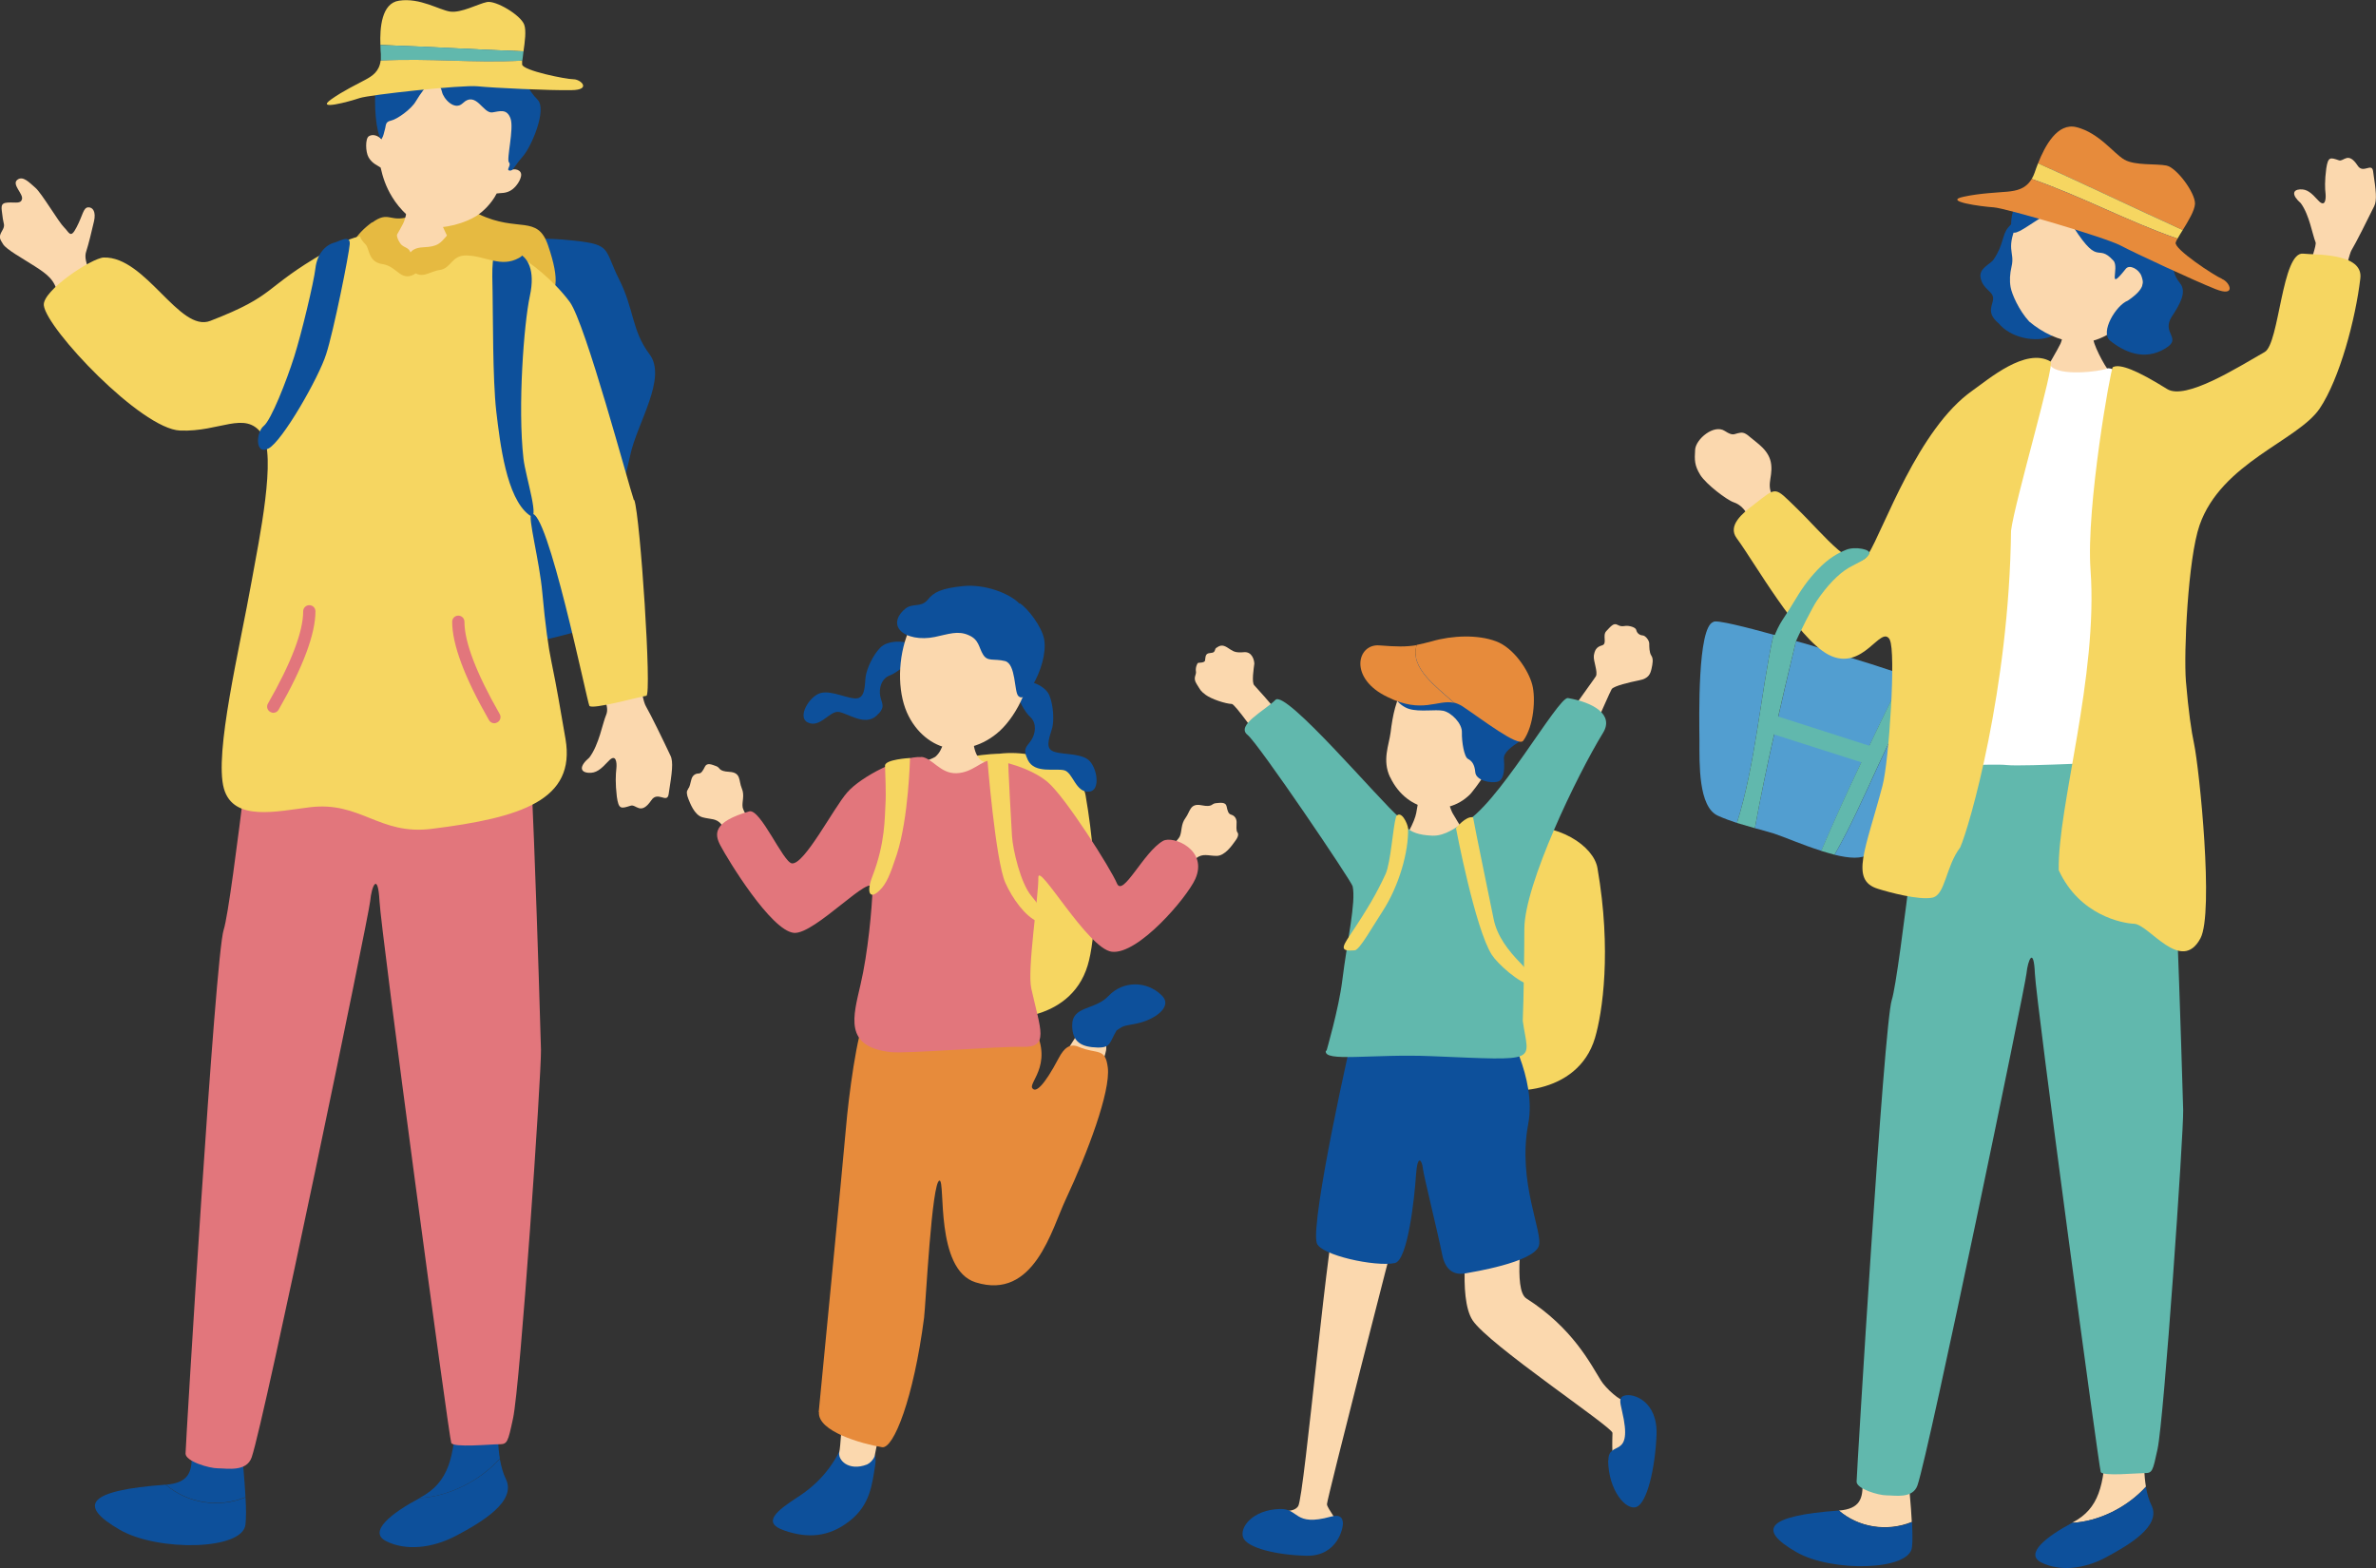 <?xml version="1.0" encoding="UTF-8"?>
<svg id="_レイヤー_2" data-name="レイヤー 2" xmlns="http://www.w3.org/2000/svg" viewBox="0 0 104.62 69.05">
  <rect x="0" y="0" width="104.62" height="69.05" fill="#333333" stroke="none"/>
  <g id="_レイヤー_1-2" data-name="レイヤー 1">
    <g>
      <g>
        <path d="M66.65,36.41c1.98-.23,3.53.86,3.69,1.82.63,3.63.22,6.37-.11,7.48-.76,2.55-3.96,2.58-4.95,2.01s-1.88-9.78-1.69-10.35c.31-.96,3.07-.96,3.07-.96Z" fill="#f6d661"/>
        <path d="M61.21,34.22c.38.81,1.05,1.26,1.67,1.35.59.08,1.28-.02,1.86-.6.04-.04.44-.54.57-.79.85-1.62.88-4.26-1.58-4.61-1.9-.27-2.32,1.19-2.5,2.69-.07.55-.38,1.22-.02,1.97Z" fill="#fbd8ae"/>
        <path d="M65.61,37.66c-.16-.1-.91-.86-1.29-1.25-.16-.26-.29-.48-.36-.6-.12-.22-.3-.89-.35-1.07-.11.02-1,.09-1.09.09,0,.12-.11.64-.16.97-.03.18-.16.5-.31.77-.19.33-.64.85-.84,1.18-.55.88,4.8.17,4.4-.08Z" fill="#fbd8ae"/>
        <path d="M61.58,29.15c.23-.18.48-.39,1.1-.24.61.14,1.45.37,1.82.14.37-.23.92-.24,1.16-.09.25.15.55.83.5,1.18-.04.36.17.69.52.75.35.06.68.41.64.73-.04.32-.15.87-.44,1.05-.29.19-.68.46-.66.74.02.28.06.92-.27,1.01-.33.09-.96-.06-.99-.41-.03-.35-.15-.5-.32-.59-.17-.08-.28-.76-.27-1.16.02-.4-.46-.88-.82-.96-.35-.07-1.03.06-1.5-.08-.47-.14-.88-.7-.87-1.07,0-.36.06-.7.39-1.03Z" fill="#0d509b"/>
        <path d="M72.2,61.72c-.24-.29-.47-.18-.66-.06-.15.09-.84-.52-1.05-.87-.45-.72-1.24-2.31-3.28-3.61-.6-.38-.14-3.09-.15-3.64,0,0-2.21-.19-2.32.2-.11.39-.56,3.39.1,4.4.71,1.08,6.17,4.71,6.16,4.96,0,.1-.02.47,0,.91.02.66.09,1.48.31,1.84.37.59,1.03.11,1.17-.19.14-.3.1-.91.22-1.58.12-.67-.07-1.86-.49-2.37Z" fill="#fbd8ae"/>
        <path d="M58.43,66.23c0-.21,2.92-11.64,3.13-12.36,0,0-2.28-.86-2.65-.7-.37.16-1.47,12.75-1.75,13.16-.14.2-.39.2-.7.23-.32.03-.69.09-1.07.42-.75.67.15,1.2,1.21,1.3,1.06.11,2.15-.3,2.32-.75.09-.23-.05-.51-.2-.76-.14-.23-.3-.44-.29-.54Z" fill="#fbd8ae"/>
        <path d="M66.2,45.03c.05.11,1.48,2.44,1.09,4.47-.49,2.59.69,4.81.46,5.39-.29.71-2.93,1.13-3.2,1.18-.27.05-.87.1-1.05-.83-.18-.92-.82-3.49-.85-3.8-.03-.31-.23-.68-.3.29-.06.97-.36,3.77-.93,3.89-.86.18-3.28-.35-3.44-.88-.29-.95,1.55-9.21,1.69-9.61.14-.4,6.53-.1,6.53-.1Z" fill="#0d509b"/>
        <path d="M56.35,66.45c.86-.03.61.79,2.24.34.38-.1.51,0,.54.25.03.24-.24,1.49-1.59,1.47-1.35-.03-2.63-.35-2.8-.8-.17-.45.41-1.22,1.61-1.26Z" fill="#0d509b"/>
        <path d="M70.82,64.31c0-.94,1.12.02.6-2.18-.1-.42-.13-.6.1-.67.4-.13,1.48.25,1.42,1.73-.06,1.48-.42,2.99-.88,3.17-.46.18-1.24-.73-1.25-2.05Z" fill="#0d509b"/>
        <path d="M65.14,36.92c.06-.32.96-1,1.46-1.81,1.21-1.96,3.6-5.2,3.67-5.33.1-.19-.12-.67-.09-.91.04-.24.11-.38.36-.45s0-.43.19-.63c.19-.2.32-.37.48-.28s.23.07.38.05c.15-.01.44.06.46.19.03.13.14.22.27.23.13,0,.3.22.3.36s0,.39.09.53c.1.14.06.36.01.58-.05.21-.11.43-.55.51-.44.09-1.08.24-1.2.38-.09.11-1.97,4.54-2.99,6.39-.41.74-.9,1.44-1.62.89-.42-.32-1.24-.69-1.24-.69Z" fill="#fbd8ae"/>
        <path d="M60.89,36.6c-1.06-.61-1.29-1.17-1.68-1.68-1.56-2.02-3.9-4.67-3.98-4.74-.13-.11-.02-.79,0-.95,0-.16-.1-.54-.45-.51s-.44-.02-.59-.11c-.14-.08-.31-.25-.52-.15-.21.11-.14.13-.19.21-.05.09-.12.07-.27.1-.15.04-.13.21-.15.32-.02.1-.26.09-.3.1-.05.01-.13.23-.1.38s-.15.27.03.55.15.29.4.48c.26.19.87.39,1.15.4.13,0,1.06,1.3,2.06,2.72.85,1.21,1.95,3.01,2.47,3.73.24.33,2.34,3.15,2.38,3.17.09.05,1.25-1.08,1.63-1.15.66-.12-.49-2.44-1.9-2.88Z" fill="#fbd8ae"/>
        <path d="M58.41,46.27s.54-1.86.69-3.07c.23-1.85.61-3.46.46-4.17-.05-.23-4.15-6.29-4.63-6.67-.53-.42.79-1.09,1.23-1.54.45-.47,4.62,4.48,5.46,5.18.23.19.17.75,1.45.8.59.02,1.08-.41,1.31-.52,1.5-.67,4.22-5.61,4.66-5.54,1.1.19,2.05.72,1.54,1.54-1.13,1.84-3.46,6.66-3.46,8.63,0,.81-.03,3.21-.07,4.04.25,1.84.87,1.76-4.01,1.56-2.62-.11-4.78.28-4.66-.24Z" fill="#61b8ad"/>
        <g>
          <path d="M62.38,28.4c.2-.04.41-.09.67-.16.89-.26,2.03-.3,2.82,0,.79.29,1.44,1.29,1.6,1.92.15.57.08,1.8-.4,2.46-.21.3-1.82-.95-2.68-1.52-.13-.08-.25-.13-.37-.16-.78-.71-1.96-1.54-1.64-2.54Z" fill="#e78b3b"/>
          <path d="M60.72,28.42c.78.06,1.18.07,1.66-.01-.32,1,.86,1.83,1.64,2.54-.72-.16-1.39.5-2.91-.25-1.73-.81-1.37-2.35-.38-2.28Z" fill="#e78b3b"/>
        </g>
        <path d="M61.46,35.97c.23-.35.53.32.54.51.03,1.03-.4,2.53-1.11,3.63-.46.7-1.02,1.72-1.24,1.74-.63.05-.58-.11-.22-.65.82-1.22,1.2-1.89,1.58-2.71.23-.51.32-2.05.46-2.52Z" fill="#f6d661"/>
        <path d="M64.86,35.99c-.33-.06-.75.48-.75.48,0,0,.84,4.43,1.58,5.58.23.36,1.18,1.26,1.82,1.37,0,0,0-.44-.55-1-.55-.56-1.04-1.2-1.19-1.94-.1-.49-.85-4.13-.91-4.5Z" fill="#f6d661"/>
      </g>
      <g>
        <path d="M44,33.19c1.98-.23,3.63.88,3.8,1.83.63,3.63.43,6.39.09,7.5-.77,2.55-3.96,2.58-4.95,2.01-1-.57-1.88-9.78-1.69-10.35.31-.96,2.76-.99,2.76-.99Z" fill="#f6d661"/>
        <g>
          <path d="M37.26,63.21c.66.05,1.41.45,1.28,1.29-.14.85-.21,1.76-1.13,2.48-.92.72-1.85.77-2.87.42-1.03-.35-.32-.88.58-1.47.91-.58,1.7-1.44,2.14-2.73Z" fill="#0d509b"/>
          <path d="M40.29,52.54s-2.38-.56-2.44-.26c-.03.15.02-.24-.28,3.47-.31,3.74-.53,7.86-.61,8.17-.1.36.4.89,1.22.57.13-.06.27-.2.33-.36.03-.09.79-4.06,1.44-7.51.69-3.66.44-3.85.35-4.07Z" fill="#fbd8ae"/>
        </g>
        <path d="M48.26,45.18c-.67-.1-.36-.36-.97.6-.66,1.03-1.81,2.8-2.2,3.74-1.25-.23-2.63-.27-2.8.19-.75,1.61-.62,4.59-.38,5.1.23.51.36,1.17,1.1,1.38s1.3.1,1.83-.4c.75-.72,1.18-1.45,1.46-2.2.36-.93.87-2.46,1.03-3.02.34-.98,1.39-4.17,1.38-4.37-.01-.21.14-.92-.44-1Z" fill="#fbd8ae"/>
        <path d="M36.05,62.18c.03-.37,1.09-11.18,1.2-12.52.11-1.33.49-4.24.86-4.86.32-.53,5.07-.53,5.18-.52,1.72.11,1.86.37,2.06.66,1.17,1.8-.06,2.71.1,2.97.14.23.5-.05,1.17-1.32.23-.43.48-.66.88-.49.81.35,1.17,0,1.28.92.12,1.06-.89,3.74-1.85,5.79-.62,1.31-1.39,4.47-3.97,3.66-1.8-.56-1.32-4.48-1.59-4.48-.34,0-.61,5.47-.68,6.03-.46,3.55-1.34,5.79-1.85,5.71-.91-.15-2.84-.7-2.78-1.54Z" fill="#e78b3b"/>
        <path d="M49.16,45.38c.36-.23.2-.17.9-.31.7-.14,1.63-.71,1.09-1.24-.66-.65-1.71-.64-2.33.02-.62.66-1.62.42-1.61,1.32.01.74.43.94,1.12.96.6.01.52-.23.83-.74Z" fill="#0d509b"/>
        <path d="M30.29,34.74c.09-.07.1-.25.16-.44s.21-.24.32-.24c.11,0,.18-.12.27-.3.09-.19.31-.09.5-.02.19.07.07.22.58.25.52.03.4.39.54.72.14.32,0,.6.04.84.04.25.87,1.6,1.29,2.28.43.69.95,1.01,1.18.79.26-.24,1.08-2.11,2.34-3.28.25-.25,1.78-1.22,1.81-1.24.49-.26,1.53-.58,1.86-.77.22-.19.27-.39.31-.46.12-.2.17-.57.22-.74.11.01.96.08,1.05.08,0,.11.06.26.11.56.02.11.07.52.35.73.45.21,1.21.43,2.06.92,1.06.58,1.95,1.69,1.95,1.69.39.58.89,1.24,1,1.5.16.36.43,1.38.55,1.57.17.26.76.09,1.35-.47.57-.55,1.72-1.65,1.82-1.88.1-.23.04-.53.25-.81.21-.28.19-.66.7-.56.51.1.43-.07.63-.09.2-.02.44-.06.48.14s.08.33.19.36.24.12.25.32c0,.2-.03.38.04.47s0,.25-.12.4c-.11.15-.43.63-.8.63-.37,0-.61-.13-.91.11-.3.24-2.31,2.58-3.25,3.15-.86.52-1.51-.18-1.77-.54-.15-.21-.35-.47-.55-.73-.32-.42-1.64-2.95-1.75-1.56-.13.96-1.09,3.68-.94,5.43.04.49-5.11.76-4.94-.31.24-1.5-.62-3.15-.79-4.76-.47-.35-.97.26-1.27.48-.4.34-1.03.82-1.42,1.14-.34.28-1.15.79-1.85.08-.76-.78-2.12-3.56-2.35-3.86-.23-.3-.49-.23-.85-.33-.36-.1-.55-.64-.62-.81s-.1-.35-.01-.42Z" fill="#fbd8ae"/>
        <path d="M40.14,28.37c-.27-.15-1.04-.2-1.38.15s-.58.91-.64,1.25c-.05.33,0,.92-.37.98-.37.06-1.13-.37-1.62-.23-.49.13-1.04,1.06-.57,1.29.54.28.97-.52,1.37-.46s1.14.63,1.65.18c.44-.39.25-.53.18-.87-.07-.34.05-.79.43-.92.3-.11.82-.55.95-.8.15-.28.18-.33,0-.56Z" fill="#0d509b"/>
        <path d="M44.99,29.98c.31-.04,1.04.2,1.22.65.18.46.2,1.07.13,1.39-.08.33-.34.86-.02,1.04.32.19,1.18.08,1.59.39.4.31.57,1.37.05,1.41-.6.06-.71-.84-1.1-.94-.4-.1-1.3.16-1.6-.45-.26-.53-.03-.59.15-.88.19-.29.25-.75-.05-1.02-.24-.21-.56-.82-.58-1.09-.03-.32-.04-.37.21-.52Z" fill="#0d509b"/>
        <path d="M39.86,31.19c.35.96,1.09,1.57,1.79,1.73s1.64-.05,2.39-.75c1.56-1.47,2.48-5.39-.73-6.14-3.21-.76-4.18,3.15-3.45,5.16Z" fill="#fbd8ae"/>
        <path d="M44.89,26.58c-.45-.46-1.54-.87-2.49-.77s-1.28.26-1.56.61c-.28.34-.66.13-.97.38-.32.25-.51.64-.24.95.27.31.91.43,1.53.3s1.02-.29,1.49-.08c.47.2.44.54.64.86s.47.16.96.28c.49.12.4,1.36.59,1.54.2.19.41-.1.63-.47.37-.64.6-1.42.51-2.01-.1-.59-.75-1.4-1.07-1.6Z" fill="#0d509b"/>
        <path d="M40.56,33.33c.49.04.83.74,1.55.72.72-.02,1.12-.58,1.54-.57.42,0,1.73.33,2.47.95.79.66,2.8,3.84,3.06,4.47.26.63,1.17-1.38,2.03-1.87.44-.25,2,.39,1.42,1.68-.37.82-2.52,3.35-3.68,3.2-1.06-.14-3.25-4.01-3.23-3.26.02.75-.5,4.08-.31,4.88.41,1.84.8,2.61-.4,2.57-1.06-.03-5.09.31-5.79.23-2.08-.23-1.65-1.57-1.33-2.97.33-1.4.51-3.41.53-4.22.02-.81-2.54,2.02-3.46,1.94-1.01-.09-2.92-3.24-3.24-3.85-.27-.51-.32-1.04,1.27-1.5.49-.14,1.49,2.24,1.88,2.29.55.06,1.82-2.42,2.43-3.12.61-.71,2.43-1.63,3.27-1.56Z" fill="#e2767c"/>
        <path d="M38.97,33.73c-.04-.29,1.1-.35,1.1-.35,0,0-.06,2.64-.58,4.24-.3.92-.46,1.29-.75,1.58-.45.45-.6.1-.33-.6.58-1.5.54-2.59.58-3.2.03-.47-.01-1.32-.02-1.68Z" fill="#f6d661"/>
        <path d="M44.4,33.43c-.27-.11-.93-.06-.93-.06,0,0,.36,4.53.8,5.51.31.69.87,1.47,1.41,1.7,0,0,.71.04-.27-1.13-.47-.56-.81-2.02-.85-2.63-.03-.47-.17-3.03-.17-3.39Z" fill="#f6d661"/>
      </g>
      <g>
        <path d="M4.01,12.15c-.23-.59-.3-.83-.21-1.09.09-.27.25-.92.34-1.32.09-.4-.04-.62-.26-.61-.22.02-.23.35-.51.88-.27.53-.32.22-.55,0-.23-.22-.99-1.51-1.26-1.74-.27-.23-.55-.55-.8-.35-.25.2.26.61.21.84-.05.23-.28.14-.63.16-.36.02-.27.23-.23.6.04.37.14.38-.02.65-.16.27-.1.35.05.59.16.24.84.61,1.4.97.56.36.88.61.99,1.19,0,.04.02.09.04.16.55-.14,1.12-.24,1.69-.38-.13-.25-.22-.44-.26-.53Z" fill="#fbd8ae"/>
        <g>
          <path d="M7.31,65.38c2.06-.16.47-2.09,1.46-3.86,0,0,1.17-.84,1.46-.05.22.6.5,2.89.58,4.46-1.21.49-2.57.25-3.5-.55Z" fill="#0d509b"/>
          <path d="M7.3,65.39s0,0,.01,0c.93.8,2.29,1.04,3.5.55.03.49.03.91,0,1.18-.09,1.16-3.86,1.21-5.53.25-1.91-1.1-1.39-1.74,2.01-1.99Z" fill="#0d509b"/>
        </g>
        <g>
          <path d="M22.01,64.24c-.17-1.05-.08-2.45-.08-3.47-1-.75-1.75-.75-1.84,1.34-.08,2.09-.33,3.17-1.59,3.84-.01,0-.02.01-.03.02,1.28-.07,2.63-.74,3.53-1.73Z" fill="#0d509b"/>
          <path d="M22.01,64.24c-.9.99-2.25,1.66-3.53,1.73-1.24.66-2.3,1.49-1.47,1.9.83.42,2,.33,3.09-.25,1.09-.58,2.67-1.5,2.17-2.5-.12-.24-.2-.54-.26-.87Z" fill="#0d509b"/>
        </g>
        <path d="M11.6,27.76c-.09.44-1.38,12.05-1.75,13.18-.38,1.13-1.68,22.73-1.68,23.07s1.03.65,1.43.65,1.25.17,1.48-.48c.57-1.65,5.16-23.84,5.22-24.5s.34-1.31.41,0c.06,1.31,3.06,23.64,3.16,23.86.09.22,1.73.06,2.1.06s.39-.07.62-1.14c.32-1.48,1.25-15.14,1.23-16.23-.03-1.1-.5-17.43-.87-18.14-.38-.71-11.33-.33-11.33-.33Z" fill="#e2767c"/>
        <path d="M19.83,10.37c1.37-.36,2.44-.46,3.35-.09.91.37.49.14,2.13.32,1.64.18,1.28.37,1.95,1.7.67,1.33.55,2.25,1.34,3.3.79,1.05-.55,3.03-.85,4.45-.3,1.42-1.16,4.17-1.22,5.37-.06,1.19.73,1.93-.73,2.29-1.46.37-4.38,1.38-6.21-.09-1.83-1.47-2.37.18-2.25-4.4.12-4.59-.3-12.11,2.5-12.84Z" fill="#0d509b"/>
        <path d="M16.39,9.8c.72-.53.78,0,1.59-.25.81-.25.75-.35,1.45-.05.71.31.97-.39,1.65-.07,1.73.83,2.58,0,3.05,1.37,1.1,3.2-.73,2.23-2.07,2.12s-1.48-.15-2.89-.17c-1.42-.02-3.11.42-3.47-.2-.36-.62-.8-1.67.68-2.76Z" fill="#e6ba41"/>
        <path d="M19.18,8.71c-.08,0-1.06.08-1.15.07-.04.17-.16.79-.25,1-.09.21-.77,1.39-.87,1.49,1.09,1,2.61.86,3.34-.04-.2-.1-.8-1.22-.88-1.63-.06-.3-.18-.77-.18-.89Z" fill="#fbd8ae"/>
        <g>
          <path d="M16.8,6.14c.28-1.91,1.38-4.05,3.69-3.56,2.32.49,2.52,3.05,2.01,4.91.13-.08.51-.03.44.28-.03.15-.16.4-.38.57-.26.2-.54.15-.69.18-.23.45-.61.81-.91,1-.43.27-1.38.6-2.14.46-.61-.11-1.25-.8-1.55-1.3-.29-.47-.42-.9-.51-1.3-.12-.09-.37-.17-.53-.45-.14-.24-.15-.83.01-.93.25-.15.51.07.56.14Z" fill="#fbd8ae"/>
          <path d="M19.99,1.47c.21-.16,1.09-.36,1.82.08.73.44,1.09.93,1.13,1.37.05.45.3,1.04.73,1.47.43.43-.27,2.07-.65,2.5-.38.43-.43.66-.59.62-.16-.03.1-.23-.02-.36s.23-1.48.07-1.93c-.16-.45-.48-.32-.8-.27-.42.06-.71-.97-1.31-.4-.36.34-.85-.21-.91-.51-.06-.3-.31-.48-.55-.35-.13.07-.39.42-.6.77-.2.35-.82.79-1.09.85s-.21.19-.28.42c-.06.23-.15.69-.3.03-.16-.66-.2-2.07.07-2.82s1.32-1.52,1.97-1.42c.64.1,1.1.19,1.3-.06Z" fill="#0d509b"/>
        </g>
        <path d="M27.74,28.07c.4,1.17.48,2.65.7,3.03.22.38.75,1.47,1.08,2.17.14.28.07.76-.08,1.71-.07.42-.48-.16-.76.26-.47.69-.67.16-.91.24-.42.13-.53.18-.61-.4-.07-.59-.05-.97-.02-1.24.03-.27-.02-.68-.35-.32-.34.36-.54.54-.89.51-.35-.03-.41-.28.05-.67.43-.57.58-1.51.74-1.88.16-.38-.15-.82-.44-1.64-.29-.82,1.09-2.94,1.49-1.77Z" fill="#fbd8ae"/>
        <path d="M27.91,22.02c-.25-.73-2.13-7.77-2.82-8.72-.7-.95-1.82-1.82-2.22-1.99-.51-.32-2.19-.56-2.54-.41,0,0,0,0-.01.02-.13,0-.24.02-.3.05-.34.15-2.32.38-2.71-.13.01-.12.01-.19,0-.21-1.2-.7-2.35.11-2.98.47-2.8,1.61-2.1,1.88-5.07,3.03-1.36.53-2.84-2.84-4.69-2.79-.51.01-2.72,1.46-2.64,2.11.12,1.03,4.28,5.44,6,5.51,1.75.07,2.85-.89,3.6.14.67.9-.13,4.71-.44,6.44-.53,2.99-1.67,7.64-1.23,9.19.42,1.47,2.35.99,3.77.82,2.25-.28,3.06,1.24,5.37.95,3.96-.49,6.36-1.27,5.9-3.96-.24-1.38-.37-2.19-.62-3.4-.13-.61-.27-1.61-.4-3.03-.12-1.39-.66-3.39-.48-3.47.69-.34,2.45,8.25,2.55,8.44.1.19,2.25-.41,2.51-.44.25-.03-.27-7.89-.53-8.62Z" fill="#f6d661"/>
        <path d="M14.74,10.68c-.42.1-.78.52-.85,1.13-.07.61-.61,2.87-.94,3.91-.33,1.04-1.01,2.78-1.34,3.04-.33.26-.4,1.3.21.99s2.22-3.13,2.54-4.15c.33-1.01,1.01-4.41,1.04-4.85s-.47-.12-.66-.07Z" fill="#0d509b"/>
        <path d="M22.04,10.94c.26.01.59.09.87.26.28.16.68.64.42,1.84-.26,1.2-.54,4.88-.28,7.16.09.79.78,2.89.24,2.47-.99-.75-1.27-3.13-1.44-4.57-.16-1.43-.14-4.24-.16-5.21s-.07-1.98.35-1.96Z" fill="#0d509b"/>
        <path d="M16.93,9.76c.27.03.3-.34.44.13.14.47.06.54.25.82.19.29.51.06.52.84,0,.27.42.37.06.55-.57.28-.73-.38-1.36-.47-.63-.09-.57-.68-.73-.85-.27-.29-.4-.47.01-.67.41-.2.58-.37.82-.35Z" fill="#e6ba41"/>
        <path d="M17.95,11.64c0-.3.02-.72.68-.75.66-.03.75-.17,1.06-.53.31-.36.39-.5.79-.55.4-.06,2.43.49,2.42.81,0,.32.34.53-.05.74-.8.44-1.46-.09-2.3-.11-.68-.02-.67.57-1.19.64-.52.07-.91.57-1.41-.24Z" fill="#e6ba41"/>
        <g>
          <path d="M23.08,1.08c-.16-.42-1.25-1.07-1.64-.99-.39.08-1.13.49-1.62.42-.48-.07-1.33-.62-2.25-.48-.77.11-.85,1.2-.82,1.95,2.15.08,4.16.2,6.3.28.06-.41.13-.92.03-1.18Z" fill="#f6d661"/>
          <path d="M23.05,2.26c-2.14-.08-4.15-.21-6.3-.28,0,.15.01.29.02.4,0,.11,0,.2,0,.29,2.12-.12,4.11.12,6.23,0,.01-.11.03-.25.05-.4Z" fill="#61b8ad"/>
          <path d="M25.25,3.49c-.33,0-2.22-.38-2.26-.65,0-.04,0-.1,0-.17-2.12.12-4.11-.12-6.23,0-.06.48-.37.68-.67.84-.35.19-.98.49-1.5.86-.74.52.8.1,1.24-.05s4.53-.59,5.2-.52c.67.07,3.23.19,4.13.17.9-.01.42-.48.09-.48Z" fill="#f6d661"/>
        </g>
        <path d="M21.77,31.85c-.1,0-.19-.05-.24-.14-1.08-1.88-1.62-3.34-1.62-4.33,0-.15.12-.27.27-.27s.27.12.27.27c0,.89.52,2.26,1.55,4.06.08.13.03.3-.1.37-.04.02-.09.04-.14.04Z" fill="#e2767c"/>
        <path d="M12.03,31.39c.1,0,.19-.05.24-.14,1.08-1.88,1.62-3.34,1.62-4.33,0-.15-.12-.27-.27-.27s-.27.12-.27.27c0,.89-.52,2.26-1.55,4.06-.08.13-.03.3.1.37.04.02.09.04.14.04Z" fill="#e2767c"/>
      </g>
      <g>
        <g>
          <path d="M84.79,21.51c-.11-.25-3.03,5.04-4.19,3.38-.78-1.11-1.66-1.97-2.13-2.46-.13-.17-.24-.32-.31-.42-.45-.62-.1-.91-.17-1.55-.07-.63-.62-.94-.94-1.22-.26-.23-.36-.2-.54-.16-.15.03-.21.13-.56-.1-.48-.32-1.28.36-1.31.82-.03.46-.03.7.23,1.12.26.41,1.17,1.1,1.47,1.2.3.1.49.33.62.57.34.63.6,1.26,1.1,2.01.35.52,1.14,1.7,1.52,2.26.85,1.26,2.19,1.3,2.98,1.09,2.11-.55,4.01-5.05,4.24-5.18,0,0-1.81-.9-2.02-1.37Z" fill="#fbd8ae"/>
          <g>
            <g>
              <g>
                <path d="M83.82,29.71c-.64-.21-1.19-.39-1.44-.47-.4-.12-2.68-.83-2.73-.85-.07-.02-.28-.08-.57-.16-.63,2.67-1.31,5.49-1.81,8.24.27.07.55.15.85.24.43.14,1.25.5,2.08.76,1.12-2.64,2.35-5.13,3.63-7.76Z" fill="#529ed0"/>
                <path d="M83.82,29.71c-1.28,2.64-2.51,5.12-3.63,7.76.2.06.4.12.59.17,1.4-2.45,2.3-5.21,3.89-7.65-.29-.1-.57-.19-.84-.28Z" fill="#61b8ad"/>
                <path d="M87.01,30.85c-.19-.11-1.26-.49-2.34-.86-1.58,2.43-2.49,5.2-3.89,7.65.64.16,1.21.2,1.51-.04.44-.36,1.44-1.68,1.9-2.36.42-.62,1.21-1.81,1.83-2.54.39-.45,1.31-1.68,1-1.85Z" fill="#529ed0"/>
                <path d="M75.44,27.39c-.7.23-.62,4.2-.61,5.23,0,1.01-.05,2.91.81,3.3.29.13.57.23.84.32.82-2.59,1.03-5.62,1.61-8.29-1.16-.32-2.56-.68-2.65-.56Z" fill="#529ed0"/>
              </g>
              <polygon points="77.79 31.39 82.68 32.96 82.43 33.72 77.7 32.21 77.79 31.39" fill="#61b8ad"/>
            </g>
            <path d="M78.09,27.95c-.58,2.67-.79,5.7-1.61,8.29.26.08.52.15.79.23.5-2.75,1.17-5.57,1.81-8.24-.27-.08-.62-.18-.98-.28Z" fill="#61b8ad"/>
          </g>
          <g>
            <path d="M92.01,14.17c-.07,0-.96.07-1.05.06-.03.15-.15.72-.23.9s-.7,1.26-.79,1.36c.99.9,2.37.79,3.04-.03-.18-.09-.73-1.11-.8-1.48-.06-.27-.17-.7-.17-.81Z" fill="#fbd8ae"/>
            <path d="M98.92,19.6c.88-.38,2.95-2.1,3.23-3.22.56-2.22,1.25-5.11,1.38-5.34.21-.35.7-1.33,1.01-1.96.13-.26.08-.69-.05-1.55-.06-.38-.44.14-.68-.24-.42-.64-.61-.16-.82-.23-.38-.13-.48-.17-.56.36-.07.53-.06.88-.03,1.12.02.24-.02.62-.33.28-.3-.33-.49-.5-.8-.48-.32.02-.37.25.04.61.38.52.51,1.38.65,1.72.09.22-.92,2.76-1.73,4.74-.46,1.12-3.09,2-3.19,2.26-.27.74.85,2.36,1.89,1.92Z" fill="#fbd8ae"/>
            <g>
              <path d="M80.97,66.52c1.9-.15.43-1.92,1.34-3.55,0,0,1.08-.77,1.34-.05.2.55.46,2.66.53,4.1-1.11.45-2.37.23-3.22-.51Z" fill="#fbd8ae"/>
              <path d="M80.96,66.52s0,0,.01,0c.85.74,2.11.96,3.22.51.02.45.03.84,0,1.09-.08,1.06-3.55,1.12-5.09.23-1.76-1.01-1.28-1.6,1.85-1.83Z" fill="#0d509b"/>
            </g>
            <g>
              <path d="M94.49,65.47c-.16-.97-.07-2.26-.07-3.19-.92-.69-1.61-.69-1.69,1.23-.08,1.92-.31,2.92-1.46,3.53-.01,0-.02.01-.03.02,1.18-.06,2.42-.68,3.25-1.59Z" fill="#fbd8ae"/>
              <path d="M94.49,65.47c-.83.91-2.07,1.53-3.25,1.59-1.14.61-2.11,1.37-1.35,1.75.77.38,1.84.31,2.84-.23,1-.54,2.46-1.38,2-2.3-.11-.22-.19-.5-.24-.8Z" fill="#0d509b"/>
            </g>
            <path d="M84.91,31.91c-.09.4-1.27,11.09-1.61,12.12-.35,1.04-1.55,20.91-1.55,21.22s.95.6,1.32.6,1.15.16,1.36-.44c.52-1.52,4.74-21.93,4.8-22.54.06-.6.32-1.21.37,0s2.82,21.75,2.9,21.95,1.59.05,1.93.05.36-.07.57-1.05c.29-1.36,1.15-13.92,1.13-14.93-.03-1.01-.46-16.04-.8-16.69-.35-.65-10.42-.3-10.42-.3Z" fill="#61b8ad"/>
            <path d="M88.51,17.76c.81-1.01,1.57-1.95,1.78-1.66.35.48,2.16.27,2.48.13.31-.14,1.51.88,1.97,1.16.09.04.43.76.59,1.23.02,2.52-.28,3.24.09,5.76-.04.21,0,.84.03,1.23.06.63.26,5.96.49,7.06.23,1.09.23,1.41-.2,1.3-.43-.12-.75-.4-1.41-.43-.66-.03-5.24.23-5.96.15-.72-.08-3.34.15-3.34-.17,0-.25.55-5.16,1.08-7.68.72-3.4,1.63-4.88,2.4-8.08Z" fill="#fff"/>
            <path d="M83.22,28.18c-.4-.73-1.17,1.45-2.71.65-1.38-.73-3.25-4.06-4.04-5.13-.41-.55.24-1.09.77-1.49,1.01-.78.87-.8,1.86.16,1.25,1.21,2.58,2.99,3.15,2.06.71-1.15,2.2-5.54,4.6-7.23.69-.48,2.34-1.92,3.44-1.28.21.12-1.58,6.17-1.74,7.45-.08,6.96-1.84,13.07-2.24,13.95-.64.84-.65,2.1-1.23,2.21-.58.12-1.92-.24-2.39-.39-1.25-.38-.54-1.73.2-4.54.29-1.08.6-5.92.32-6.42Z" fill="#f6d661"/>
            <path d="M93.05,16.16c.31-.14,1.04.14,2.37.97.81.51,3.09-.94,4.3-1.63.65-.37.75-4.45,1.7-4.33.48.06,2.65-.05,2.51,1.09-.21,1.79-.91,4.42-1.79,5.73-.96,1.42-4.33,2.38-5.29,5.14-.51,1.47-.7,5.6-.6,6.87.11,1.3.24,2.2.36,2.76.23,1.09.88,7.44.28,8.56-.85,1.58-2.26-.61-2.92-.64-.5-.02-2.4-.36-3.32-2.36-.05-2.83,1.74-8.52,1.4-13.23-.2-2.76.89-8.87.98-8.92Z" fill="#f6d661"/>
            <g>
              <path d="M87.98,14.21c.54.68,1.66.89,2.35.6,1.47-.61-.29-1.65-.47-2.29-.13-.47-.17-1.34-.36-1.67-.19-.34.09-2.15-1.06-.85-.3.34-.2.76-.66,1.43-.14.21-.66.38-.57.81.11.51.53.57.55.88.02.3-.34.61.22,1.1Z" fill="#0d509b"/>
              <path d="M93.79,13.85c-.7.92-1.66,1.31-2.41,1.22-.75-.09-1.43-.41-2.03-.91-.46-.5-.77-1.22-.82-1.52-.05-.28-.03-.59.04-.89.17-.7-.32-.74.34-2.11.2-.42,1.37-2.29,3.42-2.17,1.8.11,2.92,4.44,1.46,6.38Z" fill="#fbd8ae"/>
              <path d="M91.06,9.62c-.43-1.13-2.4,1.18-2.49.5-.23-1.8,2.08-3.02,2.93-3.09,1.2-.1,3.94,1.41,4.17,3.06.18,1.32-.23,1.7.32,2.38.32.39-.02.95-.36,1.47-.48.74.48.94-.28,1.4-.94.58-1.85.14-2.44-.34-.45-.37.26-1.56.78-1.76.78-.53.7-.81.6-1.09-.1-.28-.52-.53-.69-.31-.85,1.07-.26-.04-.54-.36-.78-.86-.59.48-2.01-1.88Z" fill="#0d509b"/>
            </g>
          </g>
          <path d="M78.98,28.45c.25-.57.84-1.74,1.03-2.01.43-.63.92-1.16,1.4-1.44.44-.25.73-.33.89-.59.14-.22-.63-.36-1.01-.2-.39.16-.78.38-1.24.86-.46.48-.73.88-1.13,1.55-.35.59-.58.8-.83,1.5-.08.22.87.39.89.33Z" fill="#61b8ad"/>
        </g>
        <g>
          <path d="M96.65,8.97c.01-.49-.82-1.6-1.26-1.68-.44-.09-1.38.01-1.85-.26-.47-.27-1.11-1.18-2.11-1.43-.84-.21-1.39.83-1.69,1.59,2.18.98,4.2,1.96,6.37,2.94.24-.39.53-.86.54-1.16Z" fill="#e78b3b"/>
          <path d="M96.11,10.13c-2.17-.98-4.19-1.96-6.37-2.94-.06.15-.11.29-.15.41-.04.11-.08.2-.13.28,2.24.78,4.18,1.85,6.42,2.63.06-.11.14-.23.23-.38Z" fill="#f6d661"/>
          <path d="M97.84,12.28c-.34-.14-2.13-1.32-2.04-1.6.01-.04.04-.1.08-.17-2.24-.78-4.18-1.85-6.42-2.63-.27.45-.68.52-1.06.56-.45.04-1.23.07-1.92.22-.99.2.78.44,1.3.47.52.03,4.93,1.33,5.59,1.68.66.35,3.25,1.55,4.18,1.92.93.37.64-.3.3-.44Z" fill="#e78b3b"/>
        </g>
      </g>
    </g>
  </g>
</svg>